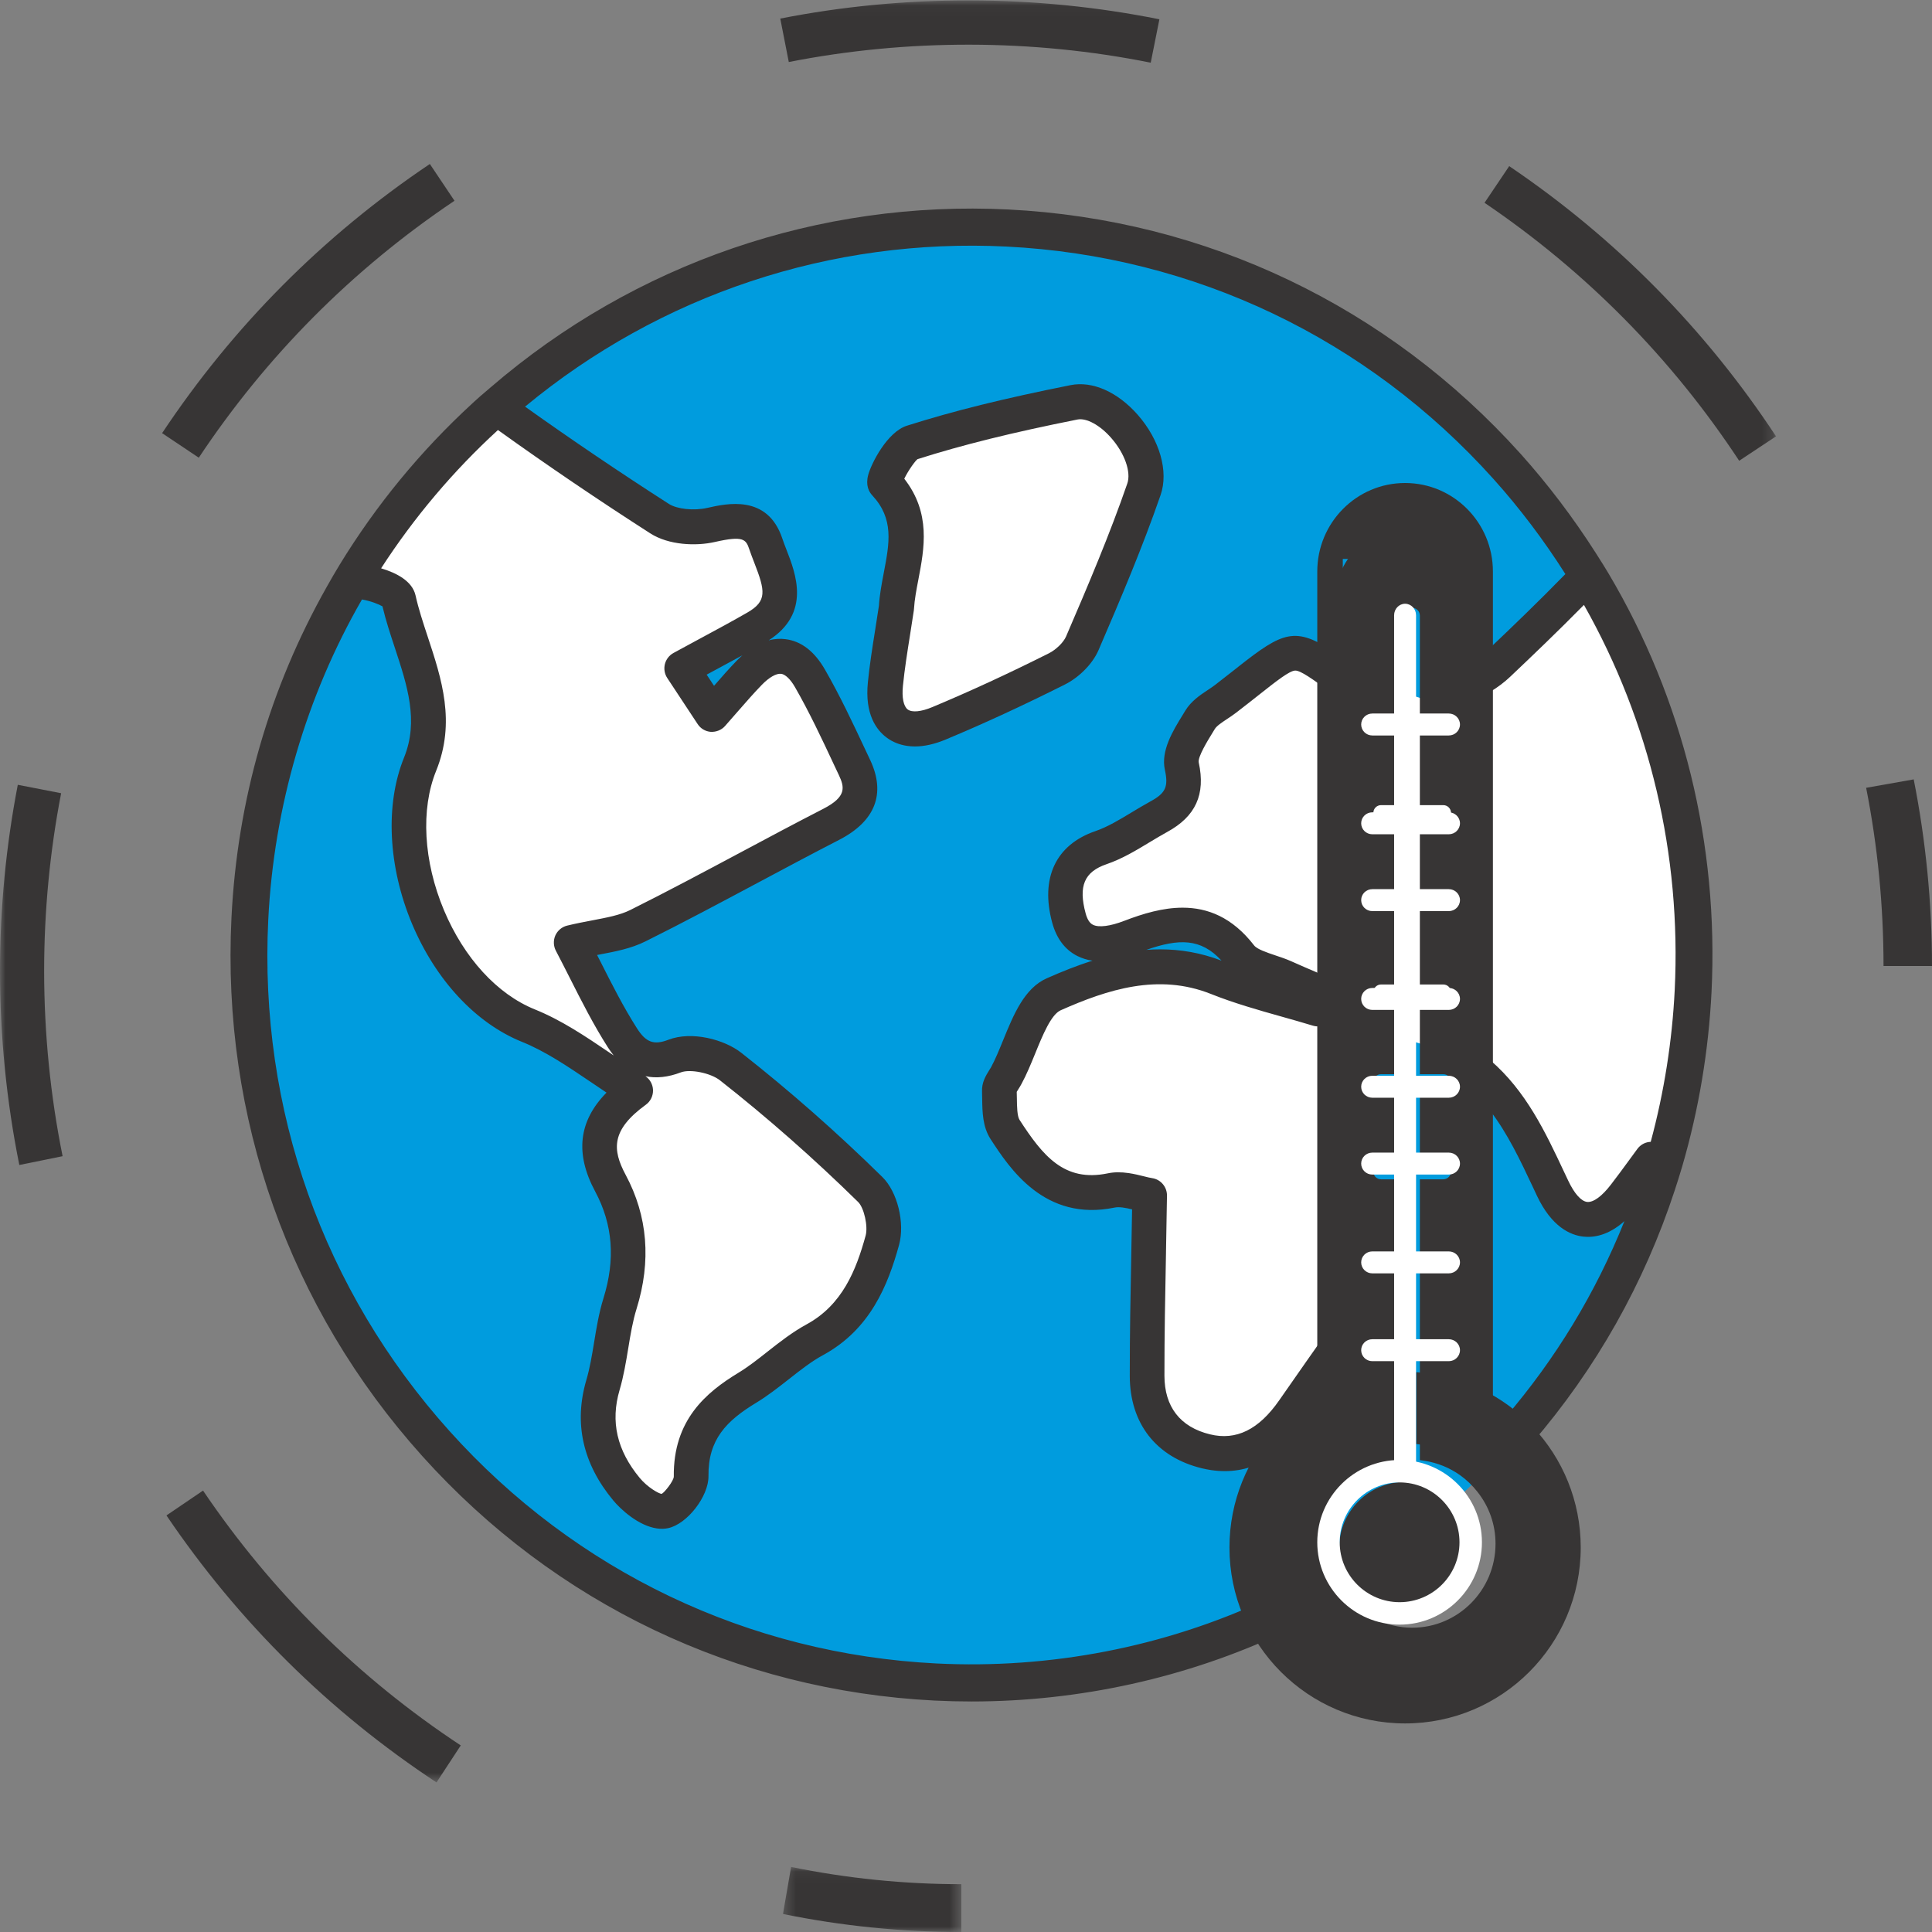 <?xml version="1.0" encoding="UTF-8"?>
<svg width="176px" height="176px" viewBox="0 0 176 176" version="1.1" xmlns="http://www.w3.org/2000/svg" xmlns:xlink="http://www.w3.org/1999/xlink">
    <rect x="0" y="0" width="176" height="176" fill="#808080" stroke="none"/>
    <!-- Generator: Sketch 64 (93537) - https://sketch.com -->
    <title>Group 39</title>
    <desc>Created with Sketch.</desc>
    <defs>
        <polygon id="path-1" points="0.327 0.073 16.573 0.073 16.573 6 0.327 6"></polygon>
        <polygon id="path-3" points="0 0.038 161.791 0.038 161.791 162.374 0 162.374"></polygon>
    </defs>
    <g id="Page-1" stroke="none" stroke-width="1" fill="none" fill-rule="evenodd">
        <g id="PLASTIC_MOBILE" transform="translate(-101, -3412)">
            <g id="CONTENT" transform="translate(0, 176)">
                <g id="PLASTIC-STATS" transform="translate(0, 2542)">
                    <g id="STATS" transform="translate(39, 63)">
                        <g id="Group-12" transform="translate(0, 631)">
                            <g id="Group-39" transform="translate(61.75, 0)">
                                <circle id="Oval" fill="#009CDE" cx="88.25" cy="88" r="66"></circle>
                                <polygon id="Path-4" fill="#FFFFFF" points="45.82 38 60.754 47.329 66.941 47.329 70.474 51.2 70.74 54.979 61.81 60.965 63.825 64.4 69.591 59.575 72.528 60.349 77.469 71.004 76.176 74.546 55.548 85.05 51.982 85.713 56.829 95.017 59.568 96.767 63.258 96.026 67.074 97.451 78.335 107.497 80.25 111.023 79.1 116.127 75.427 120.686 65.45 127.361 63.035 130.699 61.81 135.24 59.568 138 55.548 134.473 53.985 127.361 55.548 119.688 56.829 111.966 54.587 106.256 54.587 101.971 56.829 98.968 51.131 95.017 43.092 90.528 37.98 81.947 37.013 71.824 38.552 63.844 37.013 56.748 35.547 53.569 32.25 52.58 37.013 44.676 43.092 38"></polygon>
                                <polygon id="Path-5" fill="#FFFFFF" points="81.25 44.061 83.161 40.938 98.625 37 103.267 38.478 105.25 42.484 105.25 45.833 98.625 60.268 85.195 67 82.302 65.811 82.302 61.127 83.733 48.492"></polygon>
                                <polygon id="Path-6" fill="#FFFFFF" points="144.129 53 131.389 64.149 118.654 60.075 109.238 66.361 107.82 69.555 107.82 72.687 98.602 78.794 97.366 81.105 98.602 85.481 101.216 86.085 107.051 84.259 111.243 84.856 113.391 87.662 120.739 91.421 109.238 88.915 98.602 89.588 93.962 92.437 91.25 98.939 91.25 103.169 94.519 106.457 98.602 108.655 104.398 108.655 104.398 124.834 105.333 129.191 109.238 132 114.694 132 122.793 120.78 122.793 96.348 125.435 93.775 133.764 96.348 138.554 101.998 142.539 109.629 144.196 111.713 150.21 108.655 152.569 103.169 154.25 88.915 154.25 77.397 150.21 65.526"></polygon>
                                <path d="M150.463,104.033 C150.047,104.089 149.665,104.319 149.414,104.657 L148.649,105.701 C148.113,106.433 147.559,107.194 146.996,107.92 C146.193,108.963 145.411,109.552 144.833,109.492 C144.293,109.434 143.663,108.73 143.113,107.559 L142.741,106.773 C141.036,103.141 139.273,99.386 135.995,96.571 L135.995,63.03 C136.702,62.6 137.315,62.136 137.825,61.649 C139.842,59.739 142.195,57.489 144.543,55.105 C150.561,65.745 153.417,77.865 152.811,90.207 C152.579,94.84 151.849,99.486 150.626,104.019 C150.572,104.022 150.517,104.025 150.463,104.033 L150.463,104.033 Z M135.995,128.243 L135.995,101.178 C137.591,103.251 138.756,105.729 139.889,108.133 L140.261,108.928 C141.602,111.767 143.303,112.524 144.496,112.653 C145.439,112.754 146.765,112.549 148.23,111.243 C145.616,117.772 141.972,123.782 137.359,129.157 C136.913,128.817 136.455,128.512 135.995,128.243 L135.995,128.243 Z M121.303,140.632 C121.303,136.888 124.076,133.64 127.755,133.077 L128.195,133.012 L128.195,123.774 L126.059,123.774 C125.671,123.774 125.358,123.456 125.358,123.067 C125.358,122.68 125.671,122.362 126.059,122.362 L128.195,122.362 L128.195,115.603 L126.059,115.603 C125.962,115.603 125.868,115.583 125.78,115.547 C125.522,115.435 125.358,115.182 125.358,114.897 C125.358,114.51 125.671,114.19 126.059,114.19 L128.195,114.19 L128.195,107.433 L126.059,107.433 C125.671,107.433 125.358,107.119 125.358,106.727 C125.358,106.338 125.671,106.022 126.059,106.022 L128.195,106.022 L128.195,99.265 L126.059,99.265 C125.671,99.265 125.358,98.949 125.358,98.56 C125.358,98.171 125.671,97.855 126.059,97.855 L128.195,97.855 L128.195,91.097 L126.059,91.097 C125.671,91.097 125.358,90.78 125.358,90.39 C125.358,90.001 125.671,89.685 126.059,89.685 L128.195,89.685 L128.195,82.928 L126.059,82.928 C125.671,82.928 125.358,82.61 125.358,82.223 C125.358,81.831 125.671,81.516 126.059,81.516 L128.195,81.516 L128.195,74.758 L126.059,74.758 C125.671,74.758 125.358,74.44 125.358,74.051 C125.358,73.664 125.671,73.346 126.059,73.346 L128.195,73.346 L128.195,66.588 L126.059,66.588 C125.671,66.588 125.358,66.273 125.358,65.884 C125.358,65.629 125.499,65.39 125.728,65.266 C125.837,65.207 125.944,65.179 126.059,65.179 L128.195,65.179 L128.195,56.081 C128.195,55.689 128.507,55.374 128.895,55.374 C129.281,55.374 129.596,55.689 129.596,56.081 L129.596,65.179 L131.734,65.179 C132.12,65.179 132.435,65.494 132.435,65.884 C132.435,66.273 132.12,66.588 131.734,66.588 L129.596,66.588 L129.596,73.346 L131.734,73.346 C132.12,73.346 132.435,73.664 132.435,74.051 C132.435,74.44 132.12,74.758 131.734,74.758 L129.596,74.758 L129.596,81.516 L131.734,81.516 C132.12,81.516 132.435,81.831 132.435,82.223 C132.435,82.61 132.12,82.928 131.734,82.928 L129.596,82.928 L129.596,89.685 L131.734,89.685 C132.12,89.685 132.435,90.001 132.435,90.39 C132.435,90.78 132.12,91.097 131.734,91.097 L129.596,91.097 L129.596,97.855 L131.739,97.857 C132.122,97.86 132.435,98.174 132.435,98.56 C132.435,98.692 132.397,98.824 132.324,98.936 C132.193,99.143 131.972,99.265 131.734,99.265 L129.596,99.265 L129.596,106.022 L131.848,106.036 C132.189,106.091 132.435,106.384 132.435,106.727 C132.435,106.919 132.354,107.065 132.289,107.152 C132.153,107.331 131.952,107.433 131.734,107.433 L129.596,107.433 L129.596,114.19 L131.734,114.19 C132.12,114.19 132.435,114.51 132.435,114.897 C132.435,115.286 132.12,115.603 131.734,115.603 L129.596,115.603 L129.596,122.362 L131.734,122.362 C132.12,122.362 132.435,122.68 132.435,123.067 C132.435,123.456 132.12,123.774 131.734,123.774 L129.596,123.774 L129.596,133.012 L130.034,133.077 C131.195,133.258 132.282,133.695 133.257,134.384 C133.85,134.806 134.38,135.316 134.838,135.898 C135.919,137.263 136.488,138.899 136.488,140.632 C136.488,144.851 133.083,148.281 128.895,148.281 C126.475,148.281 124.181,147.092 122.749,145.102 C122.317,144.501 121.977,143.843 121.734,143.148 C121.446,142.324 121.303,141.478 121.303,140.632 L121.303,140.632 Z M110.479,130.665 C107.765,130.005 106.33,128.158 106.327,125.327 C106.324,121.645 106.394,118.011 106.468,114.167 L106.47,113.997 C106.503,112.334 106.531,110.645 106.558,108.926 C106.572,108.131 105.992,107.441 105.21,107.326 C105.009,107.298 104.747,107.231 104.466,107.161 C104.047,107.056 103.577,106.941 103.083,106.867 C102.365,106.762 101.731,106.767 101.152,106.891 C97.19,107.708 95.247,105.282 93.128,102.017 C92.905,101.679 92.894,100.751 92.885,100.07 C92.88,99.865 92.88,99.663 92.872,99.465 C92.916,99.381 92.986,99.277 93.034,99.199 C93.128,99.052 93.218,98.909 93.292,98.766 C93.768,97.896 94.167,96.917 94.56,95.956 C95.234,94.299 96.001,92.423 96.877,92.032 C101.156,90.136 105.769,88.643 110.555,90.544 C112.664,91.386 114.858,92.007 117.003,92.611 C117.935,92.873 118.899,93.145 119.833,93.43 C120.66,93.683 121.508,93.24 121.785,92.43 L121.793,92.404 L121.793,120.419 C120.12,122.781 118.453,125.166 116.774,127.576 C114.926,130.23 112.866,131.25 110.479,130.665 L110.479,130.665 Z M111.528,87.513 C109.627,86.785 107.758,86.483 105.94,86.483 C105.518,86.483 105.096,86.5 104.677,86.531 C107.631,85.499 109.641,85.452 111.528,87.513 L111.528,87.513 Z M121.793,89.355 C121.672,89.248 121.534,89.158 121.383,89.093 L120.302,88.624 C119.493,88.278 118.682,87.929 117.879,87.569 C117.4,87.356 116.889,87.183 116.397,87.021 C115.672,86.775 114.766,86.474 114.499,86.128 C112.505,83.548 110.253,82.687 107.984,82.687 C106.185,82.687 104.38,83.227 102.685,83.878 C101.388,84.38 100.34,84.514 99.809,84.242 C99.513,84.093 99.301,83.755 99.152,83.219 C98.474,80.723 99.022,79.423 101.045,78.729 C102.47,78.24 103.739,77.475 104.981,76.723 C105.501,76.411 106.039,76.086 106.564,75.798 C109.172,74.381 110.09,72.364 109.451,69.459 C109.342,68.967 110.283,67.44 110.683,66.791 L110.919,66.405 C111.085,66.13 111.561,65.813 112.021,65.508 C112.294,65.329 112.573,65.143 112.84,64.937 C113.667,64.305 114.37,63.747 115,63.25 C116.517,62.051 117.712,61.107 118.234,61.087 L118.251,61.087 C118.75,61.087 119.858,61.892 121.38,62.998 L121.793,63.3 L121.793,89.355 Z M37.057,69.012 C35.324,73.281 35.598,78.947 37.789,84.166 C39.947,89.293 43.593,93.208 47.796,94.908 C49.911,95.759 51.918,97.114 54.086,98.579 C54.55,98.895 55.022,99.211 55.502,99.534 C52.953,102.132 52.616,105.088 54.471,108.544 C56.08,111.548 56.325,114.732 55.222,118.273 C54.806,119.62 54.583,120.984 54.364,122.328 C54.168,123.517 53.98,124.646 53.665,125.714 C52.509,129.643 53.335,133.337 56.117,136.687 C56.806,137.517 58.415,138.989 60.081,139.234 C60.448,139.291 60.796,139.279 61.119,139.209 C62.855,138.835 64.812,136.309 64.79,134.469 C64.75,131.129 66.425,129.432 69.148,127.782 C70.205,127.14 71.163,126.384 72.129,125.627 C73.177,124.803 74.164,124.024 75.228,123.446 C79.533,121.108 81.146,117.064 82.151,113.413 C82.702,111.407 82.006,108.57 80.628,107.22 C76.49,103.155 72.163,99.347 67.775,95.903 C66.238,94.695 63.269,93.902 61.147,94.716 C59.818,95.23 59.096,94.963 58.277,93.677 C57.057,91.768 56.003,89.685 54.973,87.644 L54.642,86.997 L54.814,86.964 C56.32,86.681 57.741,86.411 59.059,85.753 C62.512,84.034 65.944,82.199 69.268,80.426 C71.697,79.129 74.207,77.789 76.696,76.508 C79.985,74.814 80.963,72.303 79.522,69.237 L79.084,68.306 C77.949,65.89 76.778,63.39 75.407,61.006 C74.448,59.335 73.238,58.402 71.803,58.227 C71.381,58.171 70.863,58.178 70.275,58.334 C74.142,55.851 72.748,52.268 71.89,50.065 C71.746,49.698 71.617,49.355 71.504,49.019 C70.15,45.028 66.454,45.868 64.681,46.268 C63.467,46.546 61.927,46.383 61.18,45.903 C56.758,43.064 52.355,40.09 48.082,37.043 C60.412,26.837 75.959,21.664 91.934,22.461 C109.047,23.315 124.8,30.835 136.299,43.632 C138.68,46.282 140.883,49.193 142.851,52.295 C140.436,54.773 137.963,57.149 135.995,59.017 L135.995,54.97 C135.995,51.025 132.809,47.815 128.895,47.815 C124.982,47.815 121.793,51.025 121.793,54.97 L121.793,59.409 C118.259,57.034 117.107,57.543 113.041,60.751 L112.927,60.844 C112.344,61.306 111.686,61.821 110.931,62.403 C110.733,62.551 110.516,62.698 110.278,62.857 C109.562,63.33 108.756,63.871 108.225,64.743 L107.999,65.115 C107.097,66.573 105.981,68.391 106.37,70.146 C106.702,71.667 106.434,72.254 105.063,73 C104.482,73.318 103.91,73.664 103.356,73.996 C102.215,74.685 101.144,75.335 100.026,75.717 C96.428,76.953 95,79.991 96.104,84.059 C96.498,85.496 97.262,86.511 98.38,87.082 C98.809,87.299 99.273,87.446 99.774,87.515 C98.321,87.972 96.924,88.536 95.604,89.122 C93.565,90.028 92.585,92.427 91.638,94.747 C91.27,95.652 90.918,96.513 90.527,97.234 C90.478,97.32 90.423,97.407 90.361,97.5 C90.073,97.967 89.672,98.602 89.712,99.427 C89.72,99.649 89.723,99.879 89.724,100.113 C89.742,101.299 89.762,102.644 90.484,103.761 C92.204,106.406 95.404,111.323 101.788,110.007 C102.204,109.919 102.781,110.025 103.38,110.17 L103.312,113.95 C103.239,117.868 103.166,121.569 103.169,125.327 C103.172,129.671 105.569,132.743 109.739,133.758 C110.024,133.824 110.305,133.881 110.586,133.923 C113.962,134.422 116.925,132.902 119.362,129.401 C120.174,128.235 120.983,127.072 121.793,125.917 L121.793,128.243 C117.415,130.798 114.708,135.51 114.708,140.615 C114.708,142.369 115.017,144.076 115.632,145.7 C106.323,150.039 95.944,152.053 85.563,151.538 C68.453,150.678 52.693,143.16 41.198,130.364 C29.7,117.569 23.834,101.026 24.688,83.789 C25.196,73.507 28.145,63.428 33.224,54.61 C34.014,54.742 34.79,55.058 35.092,55.239 C35.396,56.523 35.812,57.785 36.225,59.031 C37.35,62.446 38.414,65.669 37.057,69.012 L37.057,69.012 Z M65.372,49.373 C67.972,48.782 68.204,49.128 68.511,50.044 C68.647,50.452 68.81,50.864 68.963,51.262 C69.968,53.84 70.138,54.759 68.336,55.799 C66.966,56.587 65.594,57.327 64.014,58.178 L63.872,58.254 C63.151,58.642 62.397,59.05 61.599,59.486 C61.212,59.7 60.927,60.068 60.818,60.501 C60.714,60.935 60.791,61.396 61.035,61.764 L63.805,65.963 C64.075,66.377 64.516,66.633 65.003,66.67 C65.487,66.691 65.97,66.509 66.294,66.144 C66.711,65.677 67.098,65.233 67.495,64.773 C68.235,63.927 68.933,63.126 69.644,62.394 C70.322,61.694 70.973,61.332 71.409,61.382 C71.792,61.431 72.263,61.882 72.673,62.6 C73.972,64.861 75.117,67.297 76.226,69.669 L76.666,70.602 C77.188,71.71 77.391,72.577 75.259,73.676 C72.755,74.962 70.226,76.311 67.784,77.616 L67.652,77.686 C64.388,79.426 61.015,81.23 57.661,82.901 C56.725,83.367 55.566,83.582 54.224,83.839 C53.488,83.978 52.73,84.124 51.913,84.321 C51.44,84.436 51.041,84.771 50.842,85.214 C50.644,85.66 50.662,86.182 50.891,86.615 C51.312,87.417 51.739,88.261 52.169,89.11 C53.224,91.197 54.313,93.352 55.619,95.399 C55.792,95.67 55.971,95.919 56.158,96.149 C56.041,96.071 55.921,95.989 55.804,95.91 C53.538,94.378 51.396,92.933 48.972,91.954 C45.544,90.568 42.529,87.276 40.697,82.926 C38.825,78.47 38.559,73.721 39.983,70.216 C41.778,65.784 40.481,61.843 39.224,58.032 C38.791,56.719 38.38,55.483 38.104,54.238 C37.808,52.929 36.358,52.186 34.967,51.772 C37.973,47.128 41.552,42.894 45.612,39.174 C50.15,42.43 54.814,45.589 59.486,48.586 C61.172,49.669 63.659,49.764 65.372,49.373 L65.372,49.373 Z M65.296,62.476 L64.625,61.458 L65.477,61 C66.3,60.553 67.098,60.122 67.884,59.695 C67.718,59.838 67.553,59.996 67.386,60.164 C66.669,60.904 65.97,61.697 65.296,62.476 L65.296,62.476 Z M62.269,97.692 C63.121,97.367 64.982,97.745 65.831,98.41 C70.133,101.789 74.371,105.518 78.424,109.498 C78.964,110.025 79.34,111.717 79.107,112.561 C78.24,115.715 76.983,118.876 73.726,120.647 C72.429,121.355 71.282,122.255 70.169,123.13 C69.272,123.839 68.419,124.51 67.517,125.057 C64.571,126.845 61.572,129.365 61.631,134.508 C61.636,134.888 60.773,135.985 60.521,136.089 C60.261,136.069 59.246,135.498 58.536,134.647 C56.449,132.129 55.845,129.503 56.695,126.618 C57.065,125.356 57.276,124.075 57.484,122.814 C57.69,121.548 57.89,120.351 58.241,119.223 C59.589,114.882 59.257,110.78 57.25,107.034 C56.012,104.727 55.916,102.939 59.078,100.642 C59.512,100.332 59.756,99.827 59.738,99.292 C59.718,98.785 59.46,98.321 59.048,98.038 C60.029,98.248 61.111,98.135 62.269,97.692 L62.269,97.692 Z M146.773,52.225 L146.773,52.225 C146.461,51.695 146.128,51.176 145.796,50.652 L145.599,50.34 C143.549,47.135 141.256,44.111 138.789,41.36 C126.687,27.896 110.111,19.983 92.098,19.084 C74.867,18.228 58.101,23.968 44.958,35.276 L44.55,35.626 C44.178,35.94 43.811,36.255 43.456,36.584 L43.297,36.732 C38.588,41.053 34.515,46.006 31.193,51.443 C30.793,52.098 30.41,52.762 30.035,53.429 C24.791,62.712 21.866,72.871 21.335,83.624 C20.439,101.762 26.608,119.169 38.708,132.633 C50.806,146.1 67.389,154.013 85.396,154.917 C86.514,154.972 87.64,155 88.759,155 C98.609,155 108.371,152.842 117.206,148.695 C119.862,152.596 124.196,154.908 128.895,154.908 C136.717,154.908 143.083,148.498 143.083,140.615 C143.083,137.271 141.919,134.044 139.798,131.48 C145.656,124.68 150.036,116.914 152.826,108.399 C153.063,107.669 153.295,106.944 153.51,106.206 C155.005,101.057 155.896,95.73 156.165,90.376 C156.829,76.893 153.583,63.7 146.773,52.225 L146.773,52.225 Z" id="Fill-1" fill="#373535"></path>
                                <path d="M83.512,55.46 C83.564,54.615 83.731,53.729 83.913,52.789 C84.455,49.949 85.068,46.74 82.627,43.612 C82.985,42.858 83.659,41.935 83.839,41.825 C87.952,40.519 92.445,39.405 98.401,38.217 C99.222,38.054 100.454,38.726 101.471,39.888 C102.703,41.287 103.309,43 102.943,44.052 C101.337,48.694 99.389,53.286 97.367,57.978 C97.134,58.523 96.454,59.186 95.791,59.519 C92.065,61.387 88.592,62.989 85.181,64.415 C84.169,64.84 83.334,64.922 82.946,64.634 C82.562,64.352 82.394,63.545 82.505,62.474 C82.659,60.942 82.908,59.378 83.16,57.791 C83.274,57.074 83.387,56.347 83.498,55.609 L83.512,55.46 Z M83.592,68 C84.461,68 85.411,67.785 86.424,67.359 C89.887,65.913 93.423,64.281 97.235,62.37 C98.577,61.698 99.783,60.467 100.319,59.235 C102.364,54.494 104.333,49.845 105.978,45.093 C106.722,42.943 105.905,40.078 103.893,37.785 C102.053,35.7 99.773,34.685 97.772,35.086 C91.692,36.298 87.094,37.438 82.863,38.782 C81.072,39.352 79.616,42.225 79.34,43.273 C79.091,44.21 79.403,44.798 79.706,45.121 C81.699,47.265 81.284,49.441 80.757,52.197 C80.569,53.178 80.377,54.197 80.317,55.183 C80.206,55.917 80.094,56.634 79.976,57.377 C79.716,59.013 79.471,60.561 79.312,62.155 C79.015,65.064 80.087,66.506 81.037,67.204 C81.568,67.596 82.191,67.847 82.886,67.948 C83.113,67.982 83.348,68 83.592,68 L83.592,68 Z" id="Fill-3" fill="#373535"></path>
                                <path d="M123.517,144.674 C124.616,146.088 126.323,147 128.251,147 C131.558,147 134.25,144.307 134.25,141.001 C134.25,139.667 133.807,138.439 133.069,137.444 C132.574,136.77 131.942,136.207 131.216,135.79 C130.343,135.29 129.329,135 128.251,135 C124.941,135 122.25,137.691 122.25,141.001 C122.25,141.492 122.317,141.971 122.429,142.43 C122.633,143.259 123.006,144.019 123.517,144.674" id="Fill-5" fill="#373535"></path>
                                <path d="M128.25,135 C127.698,135 127.25,134.533 127.25,133.954 L127.25,56.048 C127.25,55.471 127.698,55 128.25,55 C128.803,55 129.25,55.471 129.25,56.048 L129.25,133.954 C129.25,134.533 128.803,135 128.25,135" id="Fill-7" fill="#FFFFFF"></path>
                                <path d="M132.232,67 L125.263,67 C124.703,67 124.25,66.551 124.25,65.999 C124.25,65.448 124.703,65 125.263,65 L132.232,65 C132.792,65 133.25,65.448 133.25,65.999 C133.25,66.551 132.792,67 132.232,67" id="Fill-9" fill="#FFFFFF"></path>
                                <path d="M132.232,76 L125.263,76 C124.703,76 124.25,75.551 124.25,74.999 C124.25,74.447 124.703,74 125.263,74 L132.232,74 C132.792,74 133.25,74.447 133.25,74.999 C133.25,75.551 132.792,76 132.232,76" id="Fill-11" fill="#FFFFFF"></path>
                                <path d="M132.232,83 L125.263,83 C124.703,83 124.25,82.552 124.25,81.998 C124.25,81.446 124.703,81 125.263,81 L132.232,81 C132.792,81 133.25,81.446 133.25,81.998 C133.25,82.552 132.792,83 132.232,83" id="Fill-13" fill="#FFFFFF"></path>
                                <path d="M132.232,92 L125.263,92 C124.703,92 124.25,91.553 124.25,90.999 C124.25,90.447 124.703,90 125.263,90 L132.232,90 C132.792,90 133.25,90.447 133.25,90.999 C133.25,91.553 132.792,92 132.232,92" id="Fill-15" fill="#FFFFFF"></path>
                                <path d="M132.232,100 L125.263,100 C124.703,100 124.25,99.553 124.25,98.999 C124.25,98.447 124.703,98 125.263,98 L132.232,98 C132.792,98 133.25,98.447 133.25,98.999 C133.25,99.553 132.792,100 132.232,100" id="Fill-17" fill="#FFFFFF"></path>
                                <path d="M132.232,107 L125.263,107 C124.703,107 124.25,106.554 124.25,105.999 C124.25,105.446 124.703,105 125.263,105 L132.232,105 C132.792,105 133.25,105.446 133.25,105.999 C133.25,106.554 132.792,107 132.232,107" id="Fill-19" fill="#FFFFFF"></path>
                                <path d="M132.232,116 L125.263,116 C124.703,116 124.25,115.551 124.25,114.999 C124.25,114.447 124.703,114 125.263,114 L132.232,114 C132.792,114 133.25,114.447 133.25,114.999 C133.25,115.551 132.792,116 132.232,116" id="Fill-21" fill="#FFFFFF"></path>
                                <path d="M132.232,124 L125.263,124 C124.703,124 124.25,123.55 124.25,122.998 C124.25,122.446 124.703,122 125.263,122 L132.232,122 C132.792,122 133.25,122.446 133.25,122.998 C133.25,123.55 132.792,124 132.232,124" id="Fill-23" fill="#FFFFFF"></path>
                                <path d="M127.75,135.044 C124.743,135.044 122.293,137.491 122.293,140.499 C122.293,143.511 124.743,145.955 127.75,145.955 C130.759,145.955 133.206,143.511 133.206,140.499 C133.206,137.491 130.759,135.044 127.75,135.044 M127.75,148 C123.615,148 120.25,144.634 120.25,140.499 C120.25,136.366 123.615,133 127.75,133 C131.884,133 135.25,136.366 135.25,140.499 C135.25,144.634 131.884,148 127.75,148" id="Fill-25" fill="#FFFFFF"></path>
                                <path d="M129.278,125 L129.278,131.546 C134.045,132.068 137.767,136.063 137.767,140.975 C137.767,146.238 133.507,150.506 128.25,150.506 C122.994,150.506 118.733,146.238 118.733,140.975 C118.733,136.063 122.454,132.068 127.218,131.546 L127.218,125 C118.867,125.533 112.25,132.469 112.25,140.975 C112.25,149.823 119.413,157 128.25,157 C137.088,157 144.25,149.823 144.25,140.975 C144.25,132.469 137.632,125.533 129.278,125" id="Fill-27" fill="#373535"></path>
                                <path d="M128.249,44 L128.249,44 C123.832,44 120.25,47.611 120.25,52.063 L120.25,130.846 C120.25,133.064 121.138,133.225 122.575,132.827 L122.575,127.715 L122.575,117.06 L122.575,50.919 L133.923,50.919 L133.923,127.715 L132.559,127.715 L132.559,132.387 C134.778,133.151 136.25,133.7 136.25,130.846 L136.25,52.063 C136.25,47.611 132.667,44 128.249,44" id="Fill-29" fill="#373535"></path>
                                <g id="Group-33" transform="translate(71.25, 170)">
                                    <mask id="mask-2" fill="white">
                                        <use xlink:href="#path-1"></use>
                                    </mask>
                                    <g id="Clip-32"></g>
                                    <path d="M16.573,6.001 C11.114,6.001 5.651,5.447 0.327,4.357 L1.067,0.073 C6.145,1.115 11.361,1.645 16.573,1.645 L16.573,6.001 Z" id="Fill-31" fill="#373535" mask="url(#mask-2)"></path>
                                </g>
                                <g id="Group-36" transform="translate(0.25, 0)">
                                    <mask id="mask-4" fill="white">
                                        <use xlink:href="#path-3"></use>
                                    </mask>
                                    <g id="Clip-35"></g>
                                    <path d="M104.828,5.711 C94.047,3.542 82.648,3.524 71.856,5.65 L71.08,1.693 C82.387,-0.534 94.327,-0.514 105.618,1.758 L104.828,5.711 Z M18.109,41.695 L14.767,39.459 C21.244,29.713 29.453,21.463 39.158,14.939 L41.403,18.289 C32.133,24.516 24.294,32.393 18.109,41.695 L18.109,41.695 Z M158.434,41.974 C152.287,32.643 144.484,24.74 135.237,18.474 L137.485,15.134 C147.176,21.694 155.35,29.975 161.791,39.749 L158.434,41.974 Z M1.76,106.127 C0.598,100.356 0.003,94.41 -0,88.46 C-0,82.752 0.548,77.047 1.621,71.493 L5.569,72.261 C4.543,77.56 4.021,83.01 4.021,88.457 C4.024,94.142 4.59,99.816 5.703,105.326 L1.76,106.127 Z M39.765,162.374 C30.002,155.932 21.726,147.749 15.164,138.051 L18.496,135.788 C24.758,145.045 32.656,152.856 41.974,159.004 L39.765,162.374 Z" id="Fill-34" fill="#373535" mask="url(#mask-4)"></path>
                                </g>
                                <path d="M176.25,88 L171.834,88 C171.834,82.539 171.301,77.079 170.25,71.767 L174.584,71 C175.686,76.562 176.25,82.28 176.25,88" id="Fill-37" fill="#373535"></path>
                            </g>
                        </g>
                    </g>
                </g>
            </g>
        </g>
    </g>
</svg>